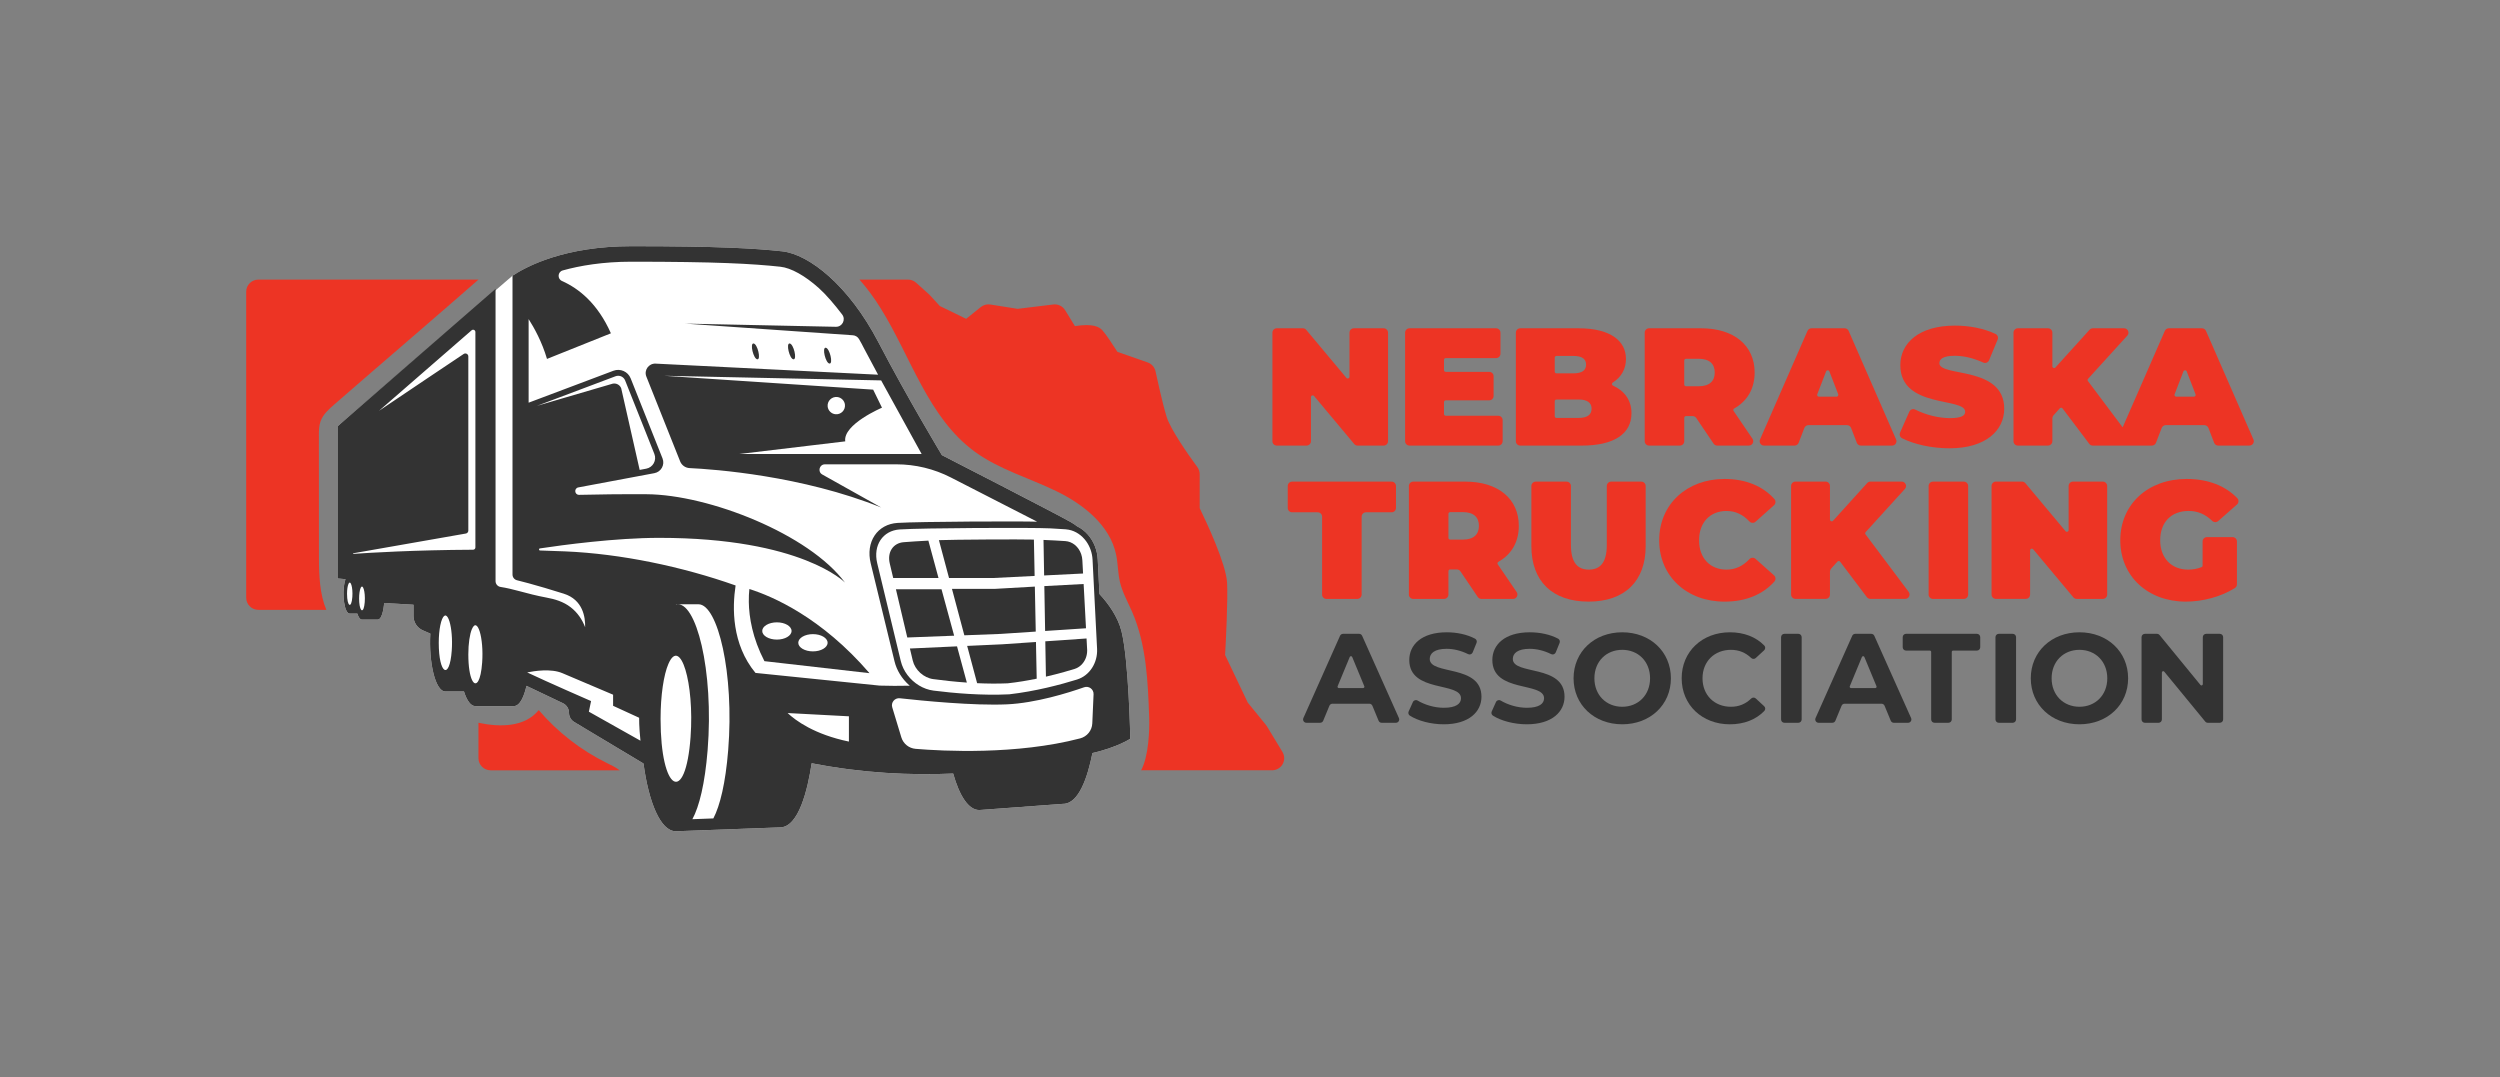 <?xml version="1.0" encoding="UTF-8"?> <svg xmlns="http://www.w3.org/2000/svg" id="Layer_1" version="1.2" viewBox="0 0 290.49 125.197"><rect x="0" y="0" width="290.49" height="125.197" fill="#808080" stroke="none"/><g><g><path d="M161.285,38.655v12.611c0,.282-.228.51-.51.51h-3.029c-.151,0-.294-.067-.391-.183l-4.666-5.579c-.122-.146-.361-.06-.361.131v5.12c0,.282-.228.51-.51.51h-3.459c-.282,0-.51-.228-.51-.51v-12.611c0-.282.228-.51.51-.51h3.029c.151,0,.294.067.391.183l4.666,5.579c.122.146.361.06.361-.131v-5.12c0-.282.228-.51.51-.51h3.459c.282,0,.51.228.51.51Z" fill="#ed3424"></path><path d="M174.601,48.82v2.446c0,.282-.228.51-.51.51h-10.313c-.282,0-.51-.228-.51-.51v-12.611c0-.282.228-.51.51-.51h10.06c.282,0,.51.228.51.51v2.446c0,.282-.228.51-.51.51h-5.848c-.113,0-.204.091-.204.204v1.189c0,.113.091.204.204.204h5.05c.282,0,.51.228.51.51v2.29c0,.282-.228.51-.51.51h-5.05c-.113,0-.204.091-.204.204v1.383c0,.113.091.204.204.204h6.101c.282,0,.51.228.51.51Z" fill="#ed3424"></path><path d="M189.572,48.018c0,2.376-2.006,3.758-5.764,3.758h-7.162c-.282,0-.51-.228-.51-.51v-12.611c0-.282.228-.51.51-.51h6.773c3.758,0,5.511,1.499,5.511,3.564,0,1.139-.52,2.104-1.532,2.74-.137.086-.124.289.023.356,1.364.624,2.151,1.73,2.151,3.213ZM180.653,41.562v1.617c0,.113.091.204.204.204h1.938c1.032,0,1.5-.35,1.5-1.013s-.467-1.013-1.5-1.013h-1.938c-.113,0-.204.091-.204.204ZM184.937,47.492c0-.701-.506-1.071-1.519-1.071h-2.561c-.113,0-.204.091-.204.204v1.734c0,.113.091.204.204.204h2.561c1.013,0,1.519-.37,1.519-1.071Z" fill="#ed3424"></path><path d="M196.678,48.349h-.771c-.113,0-.204.091-.204.204v2.713c0,.282-.228.51-.51.51h-3.575c-.282,0-.51-.228-.51-.51v-12.611c0-.282.228-.51.51-.51h6.052c3.797,0,6.212,1.986,6.212,5.141,0,1.888-.861,3.327-2.377,4.18-.103.058-.133.193-.067.291l2.193,3.222c.231.339-.012.797-.422.797h-3.672c-.169,0-.328-.084-.423-.224l-2.014-2.978c-.095-.14-.253-.224-.423-.224ZM197.377,41.689h-1.471c-.113,0-.204.091-.204.204v2.785c0,.113.091.204.204.204h1.471c1.266,0,1.869-.604,1.869-1.597s-.604-1.597-1.869-1.597Z" fill="#ed3424"></path><path d="M214.615,49.401h-4.48c-.211,0-.4.13-.476.327l-.663,1.722c-.076.197-.265.327-.476.327h-3.544c-.368,0-.615-.378-.467-.715l5.513-12.611c.081-.186.265-.306.467-.306h3.85c.203,0,.386.12.467.306l5.513,12.611c.147.337-.1.715-.467.715h-3.622c-.211,0-.4-.13-.476-.327l-.663-1.722c-.076-.197-.265-.327-.476-.327ZM213.593,45.812l-1.026-2.657c-.067-.174-.314-.174-.381,0l-1.027,2.657c-.052.134.047.278.19.278h2.053c.143,0,.242-.144.19-.278Z" fill="#ed3424"></path><path d="M220.783,50.261l1.068-2.418c.118-.266.433-.381.693-.25,1.215.611,2.705.99,4.029.99,1.305,0,1.772-.273,1.772-.74,0-1.714-7.536-.331-7.536-5.413,0-2.531,2.123-4.596,6.348-4.596,1.65,0,3.348.317,4.708.964.246.117.358.406.253.658l-.996,2.4c-.11.264-.417.389-.677.271-1.169-.529-2.278-.786-3.326-.786-1.344,0-1.772.389-1.772.857,0,1.636,7.536.273,7.536,5.297,0,2.493-2.123,4.596-6.348,4.596-2.059,0-4.133-.461-5.52-1.168-.24-.122-.341-.413-.232-.66Z" fill="#ed3424"></path><path d="M261.84,51.062l-5.513-12.611c-.081-.186-.265-.306-.468-.306h-3.85c-.203,0-.386.12-.467.306l-4.898,11.205-4.034-5.378c-.059-.078-.054-.187.012-.26l4.563-5.02c.298-.328.066-.853-.378-.853h-3.625c-.144,0-.281.061-.378.168l-3.972,4.386c-.125.138-.355.05-.355-.137v-3.907c0-.282-.228-.51-.51-.51h-3.497c-.282,0-.51.228-.51.51v12.611c0,.282.228.51.51.51h3.497c.282,0,.51-.228.51-.51v-2.663c0-.126.046-.247.131-.341l.736-.819c.086-.096.237-.089.315.013l3.106,4.117c.096.128.247.203.407.203h6.868c.211,0,.4-.13.476-.327l.663-1.722c.076-.197.265-.327.476-.327h4.48c.211,0,.4.13.476.327l.663,1.722c.076.197.265.327.476.327h3.622c.368,0,.615-.378.467-.715ZM254.922,46.09h-2.053c-.143,0-.242-.144-.19-.278l1.027-2.657c.067-.174.313-.174.381,0l1.026,2.657c.052.134-.047.278-.19.278Z" fill="#ed3424"></path></g><g><path d="M153.112,59.527h-2.972c-.282,0-.51-.228-.51-.51v-2.543c0-.282.228-.51.51-.51h11.559c.282,0,.51.228.51.51v2.543c0,.282-.228.51-.51.51h-2.972c-.282,0-.51.228-.51.51v9.047c0,.282-.228.51-.51.51h-3.575c-.282,0-.51-.228-.51-.51v-9.047c0-.282-.228-.51-.51-.51Z" fill="#ed3424"></path><path d="M177.94,63.46v-6.987c0-.282.228-.51.51-.51h3.575c.282,0,.51.228.51.51v6.851c0,2.084.798,2.863,2.084,2.863s2.084-.779,2.084-2.863v-6.851c0-.282.228-.51.51-.51h3.497c.282,0,.51.228.51.51v6.987c0,4.089-2.454,6.446-6.64,6.446s-6.64-2.356-6.64-6.446Z" fill="#ed3424"></path><path d="M192.791,62.779c0-4.187,3.213-7.127,7.595-7.127,2.461,0,4.441.828,5.788,2.332.188.21.17.534-.041.722l-2.147,1.917c-.207.185-.523.168-.713-.034-.73-.777-1.589-1.217-2.654-1.217-1.908,0-3.194,1.324-3.194,3.408s1.285,3.408,3.194,3.408c1.064,0,1.923-.44,2.654-1.217.19-.203.506-.219.713-.034l2.147,1.917c.21.188.229.511.041.722-1.347,1.504-3.327,2.332-5.788,2.332-4.381,0-7.595-2.941-7.595-7.127Z" fill="#ed3424"></path><path d="M224.608,55.963h3.575c.282,0,.51.228.51.51v12.611c0,.282-.228.51-.51.51h-3.575c-.282,0-.51-.228-.51-.51v-12.611c0-.282.228-.51.51-.51Z" fill="#ed3424"></path><path d="M256.441,62.409h2.972c.282,0,.51.228.51.51v4.978c0,.176-.091.339-.24.433-1.631,1.028-3.789,1.576-5.7,1.576-4.401,0-7.614-2.941-7.614-7.127s3.213-7.127,7.711-7.127c2.469,0,4.495.789,5.88,2.232.201.209.185.544-.032.736l-2.186,1.925c-.2.176-.503.168-.693-.019-.782-.765-1.676-1.155-2.734-1.155-2.025,0-3.31,1.305-3.31,3.408,0,2.045,1.285,3.408,3.252,3.408.522,0,1.026-.083,1.546-.28.078-.03.129-.106.129-.19v-2.798c0-.282.228-.51.51-.51Z" fill="#ed3424"></path><path d="M169.276,66.167h-.771c-.113,0-.204.091-.204.204v2.713c0,.282-.228.51-.51.51h-3.575c-.282,0-.51-.228-.51-.51v-12.611c0-.282.228-.51.51-.51h6.052c3.797,0,6.212,1.986,6.212,5.141,0,1.888-.861,3.327-2.377,4.18-.103.058-.133.193-.067.291l2.193,3.222c.231.339-.012.797-.422.797h-3.672c-.169,0-.328-.084-.423-.224l-2.014-2.978c-.095-.14-.253-.224-.423-.224ZM169.976,59.507h-1.471c-.113,0-.204.091-.204.204v2.785c0,.113.091.204.204.204h1.471c1.266,0,1.869-.604,1.869-1.597s-.604-1.597-1.869-1.597Z" fill="#ed3424"></path><path d="M213.502,65.256l-.736.819c-.084.094-.131.215-.131.341v2.663c0,.282-.228.51-.51.51h-3.497c-.282,0-.51-.228-.51-.51v-12.611c0-.282.228-.51.51-.51h3.497c.282,0,.51.228.51.51v3.907c0,.187.23.275.355.137l3.972-4.386c.097-.107.234-.168.378-.168h3.625c.443,0,.675.526.378.853l-4.563,5.02c-.066.072-.071.181-.012.26l5.012,6.682c.252.336.012.816-.408.816h-4.042c-.16,0-.311-.075-.407-.203l-3.106-4.117c-.077-.102-.229-.109-.315-.013Z" fill="#ed3424"></path><path d="M244.846,56.469v12.611c0,.282-.228.51-.51.51h-3.029c-.151,0-.294-.067-.391-.183l-4.666-5.579c-.122-.146-.361-.06-.361.131v5.12c0,.282-.228.51-.51.51h-3.459c-.282,0-.51-.228-.51-.51v-12.611c0-.282.228-.51.51-.51h3.029c.151,0,.294.067.391.183l4.666,5.579c.122.146.361.06.361-.131v-5.12c0-.282.228-.51.51-.51h3.459c.282,0,.51.228.51.51Z" fill="#ed3424"></path></g><g><path d="M207.341,73.647h1.618c.214,0,.387.173.387.387v9.563c0,.214-.173.387-.387.387h-1.618c-.214,0-.387-.173-.387-.387v-9.563c0-.214.173-.387.387-.387Z" fill="#333"></path><path d="M232.252,73.647h1.619c.214,0,.387.173.387.387v9.563c0,.214-.173.387-.387.387h-1.619c-.214,0-.387-.173-.387-.387v-9.563c0-.214.173-.387.387-.387Z" fill="#333"></path><path d="M235.969,78.815c0-3.071,2.392-5.345,5.655-5.345,3.249,0,5.655,2.259,5.655,5.345s-2.407,5.345-5.655,5.345c-3.263,0-5.655-2.274-5.655-5.345ZM244.858,78.815c0-1.964-1.388-3.308-3.234-3.308s-3.234,1.344-3.234,3.308,1.388,3.308,3.234,3.308,3.234-1.344,3.234-3.308Z" fill="#333"></path><path d="M258.32,74.034v9.563c0,.214-.173.387-.387.387h-1.394c-.116,0-.226-.052-.299-.141l-4.763-5.8c-.092-.112-.274-.047-.274.098v5.457c0,.214-.173.387-.387.387h-1.589c-.214,0-.387-.173-.387-.387v-9.563c0-.214.173-.387.387-.387h1.409c.116,0,.226.052.299.142l4.748,5.799c.092.113.275.047.275-.098v-5.456c0-.214.173-.387.387-.387h1.589c.214,0,.387.173.387.387Z" fill="#333"></path><path d="M159.11,81.768h-4.282c-.157,0-.298.094-.357.239l-.718,1.737c-.06.145-.201.239-.357.239h-1.597c-.28,0-.467-.288-.353-.544l4.262-9.563c.062-.14.201-.229.353-.229h1.861c.153,0,.291.09.353.229l4.276,9.563c.114.256-.073.545-.353.545h-1.655c-.157,0-.298-.094-.357-.239l-.718-1.737c-.06-.145-.201-.239-.357-.239ZM158.527,79.738l-1.407-3.398c-.053-.127-.233-.127-.286,0l-1.407,3.398c-.042.102.033.214.143.214h2.815c.11,0,.185-.112.143-.214Z" fill="#333"></path><path d="M163.678,82.672l.494-1.096c.094-.209.35-.293.547-.175.848.505,1.971.84,3.05.84,1.418,0,1.993-.472,1.993-1.107,0-1.934-6.01-.605-6.01-4.445,0-1.757,1.418-3.219,4.356-3.219,1.167,0,2.358.25,3.284.74.176.093.253.304.178.488l-.45,1.108c-.084.207-.327.301-.527.202-.843-.415-1.699-.618-2.498-.618-1.418,0-1.964.532-1.964,1.181,0,1.905,6.01.591,6.01,4.386,0,1.728-1.432,3.204-4.386,3.204-1.486,0-2.984-.401-3.933-1.004-.162-.103-.222-.31-.143-.485Z" fill="#333"></path><path d="M173.33,82.672l.494-1.096c.094-.209.35-.293.547-.175.848.505,1.971.84,3.05.84,1.418,0,1.993-.472,1.993-1.107,0-1.934-6.01-.605-6.01-4.445,0-1.757,1.418-3.219,4.356-3.219,1.167,0,2.358.25,3.284.74.176.093.253.304.178.488l-.45,1.108c-.084.207-.327.301-.527.202-.843-.415-1.699-.618-2.498-.618-1.418,0-1.964.532-1.964,1.181,0,1.905,6.01.591,6.01,4.386,0,1.728-1.432,3.204-4.386,3.204-1.486,0-2.984-.401-3.933-1.004-.162-.103-.222-.31-.143-.485Z" fill="#333"></path><path d="M182.842,78.815c0-3.071,2.392-5.345,5.655-5.345,3.249,0,5.655,2.259,5.655,5.345s-2.407,5.345-5.655,5.345c-3.263,0-5.655-2.274-5.655-5.345ZM191.731,78.815c0-1.964-1.388-3.308-3.234-3.308s-3.234,1.344-3.234,3.308,1.388,3.308,3.234,3.308,3.234-1.344,3.234-3.308Z" fill="#333"></path><path d="M195.403,78.815c0-3.116,2.392-5.345,5.611-5.345,1.631,0,3.016.541,3.986,1.534.153.156.146.408-.014.556l-.975.9c-.151.14-.384.134-.533-.008-.649-.623-1.434-.944-2.345-.944-1.934,0-3.308,1.359-3.308,3.308s1.373,3.308,3.308,3.308c.911,0,1.697-.322,2.345-.955.148-.145.383-.151.535-.011l.975.9c.16.147.167.398.016.554-.971,1.006-2.358,1.549-4.004,1.549-3.204,0-5.596-2.23-5.596-5.345Z" fill="#333"></path><path d="M218.623,81.768h-4.282c-.157,0-.298.094-.357.239l-.718,1.737c-.06.145-.201.239-.357.239h-1.597c-.28,0-.467-.288-.353-.544l4.262-9.563c.062-.14.201-.229.353-.229h1.861c.153,0,.291.09.353.229l4.276,9.563c.114.256-.073.545-.353.545h-1.655c-.157,0-.298-.094-.357-.239l-.718-1.737c-.06-.145-.201-.239-.357-.239ZM218.04,79.738l-1.407-3.398c-.053-.127-.233-.127-.286,0l-1.407,3.398c-.042.102.033.214.143.214h2.815c.11,0,.185-.112.143-.214Z" fill="#333"></path><path d="M224.24,75.596h-2.766c-.214,0-.387-.173-.387-.387v-1.175c0-.214.173-.387.387-.387h8.234c.214,0,.387.173.387.387v1.175c0,.214-.173.387-.387.387h-2.766c-.086,0-.155.069-.155.155v7.846c0,.214-.173.387-.387.387h-1.619c-.214,0-.387-.173-.387-.387v-7.846c0-.086-.069-.155-.155-.155Z" fill="#333"></path></g></g><g><g><path d="M37.059,64.845c-.002-4.733-.005-9.466-.007-14.199-0-.567.002-1.147.191-1.682.288-.815.97-1.42,1.625-1.987,1.456-1.267,2.916-2.531,4.376-3.793,1.461-1.262,2.923-2.523,4.385-3.784s2.923-2.523,4.382-3.788c1.198-1.038,2.393-2.08,3.587-3.123h-25.58c-.778,0-1.411.629-1.411,1.403v35.567c0,.773.633,1.403,1.411,1.403h7.9c-.761-1.802-.857-4.005-.858-6.015Z" fill="#ed3424"></path><path d="M149.019,87.378l-1.817-2.997c-.033-.054-.07-.107-.112-.158l-2.105-2.585-2.633-5.528c.08-1.44.338-6.381.229-8.407-.117-2.169-2.362-6.97-3.183-8.662v-3.943c0-.302-.095-.59-.276-.833-1.126-1.518-3.144-4.452-3.563-5.825-.528-1.734-1.167-4.712-1.29-5.292-.101-.476-.451-.873-.912-1.034l-3.518-1.23c-.531-.833-1.333-2.054-1.746-2.504-.372-.406-1.075-.814-3.193-.488l-1.137-1.852c-.288-.469-.828-.728-1.376-.661l-4.142.506-3.169-.503c-.395-.063-.799.045-1.11.295l-1.701,1.37-3.061-1.49-1.123-1.228c-.031-.034-.064-.067-.099-.098l-1.533-1.381c-.26-.234-.596-.363-.947-.363h-5.632c.906,1.029,1.721,2.147,2.441,3.302,3.556,5.696,5.521,12.728,10.955,16.695,2.834,2.069,6.306,3.045,9.465,4.579,3.16,1.534,6.245,3.964,6.958,7.388.219,1.05.2,2.141.446,3.185.286,1.216.918,2.318,1.416,3.464,1.662,3.823,1.833,8.099,1.979,12.262.051,1.464-.059,4.525-.937,6.142h15.215c.508,0,.978-.273,1.228-.713.249-.44.241-.981-.02-1.414Z" fill="#ed3424"></path><path d="M70.521,88.663c-3.024-1.488-5.739-3.596-7.923-6.153-1.595,1.963-4.415,2.022-7.003,1.473v4.12c0,.774.633,1.403,1.411,1.403h14.995c-.441-.349-.97-.592-1.479-.843Z" fill="#ed3424"></path></g><g><path d="M39.228,49.527v17.689l.917.082c-.029.087-.056.182-.082.289-.358,1.48-.038,3.712.576,3.712h.883c.134.422.319.696.54.696h1.821c.598,0,.742-1.771.755-1.931l3.411.204v1.322c0,.719.428,1.369,1.089,1.656l.867.376c-.193,3.247.548,6.724,1.746,6.724h2.162c.327,1.034.781,1.704,1.324,1.704h4.443c.762,0,1.223-1.175,1.495-2.357,1.335.629,3.225,1.533,4.237,2.018.432.207.706.642.705,1.119-.001.435.229.838.604,1.062l8.052,4.826c.602,4.457,1.958,7.873,3.764,7.873.036,0,12.091-.451,12.091-.451,2.174,0,3.219-4.396,3.685-7.454,5.973,1.171,11.569,1.416,16.442,1.198.719,2.552,1.767,4.24,3.037,4.24.079,0,9.731-.719,9.731-.719,1.824,0,2.854-3.097,3.413-5.9,2.932-.68,4.398-1.665,4.398-1.665,0,0-.171-9.099-1.024-12.501-.419-1.671-1.518-3.197-2.558-4.319l-.199-4.009c-.053-1.078-.457-2.101-1.139-2.881-.364-.416-.792-.744-1.257-.971-.205-.163-.448-.325-.737-.492-1.622-.935-14.976-7.783-14.976-7.783,0,0-3.974-6.588-7.388-13.137-3.414-6.548-8.024-10.205-11.182-10.545s-7.341-.595-17.499-.595c-7.748,0-12.138,2.325-13.823,3.429l-20.322,17.491Z" fill="#fff"></path><g><path d="M130.309,73.338c-.419-1.671-1.518-3.197-2.558-4.319l-.199-4.009c-.053-1.078-.457-2.101-1.139-2.881-.364-.416-.792-.744-1.257-.971-.205-.163-.448-.325-.737-.492-1.622-.935-14.976-7.783-14.976-7.783,0,0-3.974-6.588-7.388-13.137-3.414-6.548-8.024-10.205-11.182-10.545s-7.341-.595-17.499-.595c-7.748,0-12.138,2.325-13.823,3.429v34.725c0,.315.216.589.523.664.331.081.8.2,1.349.351,1.075.296,2.534.714,4.097,1.213,2.228.711,2.502,2.753,2.47,3.894-.341-.903-.898-1.717-1.683-2.323-.842-.649-1.817-.941-2.85-1.131-1.073-.197-2.118-.471-3.17-.754-.7-.188-1.407-.363-2.124-.473-.335-.051-.582-.338-.582-.675v-33.957s-18.353,15.958-18.353,15.958v17.689l.917.082c-.029.087-.056.182-.082.289-.358,1.48-.038,3.712.576,3.712h.883c.134.422.319.696.54.696h1.821c.598,0,.742-1.771.755-1.931l3.411.204v1.322c0,.719.428,1.369,1.089,1.656l.867.376c-.193,3.247.548,6.724,1.746,6.724h2.162c.327,1.034.781,1.704,1.324,1.704h4.443c.762,0,1.223-1.175,1.495-2.357,1.335.629,3.225,1.533,4.237,2.018.432.207.706.642.705,1.119-.001.435.229.838.604,1.062l8.052,4.826c.602,4.457,1.958,7.873,3.764,7.873.036,0,12.091-.451,12.091-.451,2.174,0,3.219-4.396,3.685-7.454,5.973,1.171,11.569,1.416,16.442,1.198.719,2.552,1.767,4.24,3.037,4.24.079,0,9.731-.719,9.731-.719,1.824,0,2.854-3.097,3.413-5.9,2.932-.68,4.398-1.665,4.398-1.665,0,0-.171-9.099-1.024-12.501ZM40.941,69.359c-.102,1.416-.616,1.135-.616-.368,0-.485.065-.908.161-1.129.246-.565.535.391.455,1.497ZM42.384,69.93c-.001.014-.002.027-.003.04-.104,1.317-.55,1.196-.638,0-.01-.131-.015-.275-.015-.432,0-.516.069-.966.171-1.202.261-.602.569.416.484,1.593ZM52.491,75.593c-.125,1.744-.506,2.437-.854,2.227-.344-.208-.655-1.298-.655-3.127,0-.768.067-1.473.177-2.021.06-.299.134-.553.217-.744.602-1.385,1.31.958,1.115,3.666ZM41.035,64.357v-.067c2.58-.446,11.395-1.996,13.097-2.296.166-.029.286-.172.286-.34v-20.238c0-.276-.309-.441-.539-.287-1.597,1.068-6.408,4.287-9.843,6.608l10.762-9.358c.172-.15.441-.028.441.2v25.031c0,.146-.118.264-.265.265-6.879.034-12.107.355-13.938.483ZM56.024,76.991c-.154,2.145-.671,2.795-1.078,2.196-.033-.049-.066-.106-.097-.172-.246-.513-.431-1.528-.431-2.983,0-1.264.169-2.366.42-2.943.64-1.474,1.394,1.02,1.187,3.901ZM102.385,44.201l4.706,8.554h-21.205l12.328-1.47c-.284-1.979,4.268-3.912,4.268-3.912l-1.024-2.098-24.3-1.611,25.227.537ZM96.17,47.234c-.063-.636.469-1.167,1.108-1.104.473.047.855.428.902.898.063.636-.469,1.167-1.108,1.104-.473-.047-.855-.428-.902-.898ZM68.424,82.697l.255-1.237s-5.109-2.227-7.423-3.326c.814-.169,2.771-.48,4.093.086,1.707.731,5.89,2.501,5.89,2.501v1.291l3.025,1.389s-.023,1.009.155,2.667c-1.517-.856-4.606-2.597-5.995-3.372ZM80.244,85.611c-.577,8.016-3.488,6.421-3.488-2.081,0-2.745.368-5.138.911-6.39,1.39-3.2,3.027,2.214,2.576,8.472ZM84.612,87.173c-.308,3.83-.948,6.441-1.722,7.924l-2.438.091c.795-1.467,1.455-4.106,1.77-8.015.747-9.261-1.35-17.496-3.677-16.932l-.006-.028h2.635l0.0.001c2.229.03,4.159,8.016,3.438,16.959ZM98.64,84.806v1.363c-4.018-.83-6.196-2.447-7.122-3.316l7.122.379v1.573ZM87.78,78.186c-2.764-3.345-2.701-7.574-2.307-10.156-6.227-2.203-13.343-3.686-19.782-3.961-.994-.043-1.976-.077-2.942-.105-.148-.004-.161-.218-.015-.24,2.639-.397,8.776-1.228,13.869-1.228,16.594,0,21.582,5.199,21.582,5.199-4.166-5.624-15.815-10.226-23.055-10.268-2.984-.017-5.66.019-7.838.072-.538.013-.62-.765-.091-.864l8.833-1.655c.786-.147,1.243-.972.948-1.713l-3.703-9.306c-.314-.789-1.205-1.181-2.002-.881l-9.854,3.711v-9.714c.632.99,1.559,2.649,2.134,4.628l7.426-2.976c-1.534-3.461-3.723-5.206-5.684-6.078-.562-.25-.507-1.063.086-1.228,1.99-.553,4.65-1.014,7.987-1.014,9.855,0,14.046.234,17.305.585,1.234.133,2.866,1.041,4.479,2.491.841.756,1.823,1.908,2.699,3.059.452.593.018,1.444-.73,1.428l-17.514-.37,19.491,1.355c.292.02.555.182.705.433.232.388.342.615.642,1.19.505.97,1.038,1.965,1.579,2.958l-25.845-1.287c-.802-.04-1.378.76-1.081,1.504l3.927,9.855c.18.452.609.756,1.096.78,2.874.137,13.022.868,22.268,4.58l-6.849-3.836c-.569-.318-.342-1.182.311-1.182h8.297c2.202,0,4.373.523,6.331,1.527l10.031,5.14c-1.764-.069-13.691-.02-16.224.141-1.131.072-2.081.59-2.664,1.462-.586.875-.748,2.023-.456,3.225l2.772,11.409c.25,1.029.852,2.006,1.687,2.749.027.024.055.047.082.071-1.22.027-2.399.026-3.501-.012l-14.434-1.475ZM62.398,47.155l9.122-3.435c.1-.037.203-.057.308-.057.36,0,.678.215.811.549l3.395,8.534c.295.741-.162,1.566-.948,1.713l-.76.142-2.147-9.49c-.133-.334-.451-.549-.811-.549-.105,0-.208.019-.308.057l-8.662,2.537ZM127.068,80.668l-.148,3.388c-.036.826-.608,1.532-1.411,1.742-7.395,1.931-15.934,1.48-19.122,1.214-.379-.032-.73-.175-1.016-.4-.297-.234-.524-.556-.639-.934l-1.057-3.489c-.171-.565.293-1.119.881-1.054,2.579.285,8.589.881,12.437.707,3.354-.152,7.124-1.333,8.976-1.984.551-.194,1.125.229,1.099.81ZM125.168,78.952c-1.942.603-4.839,1.373-7.898,1.725-3.169.157-6.463-.135-8.799-.431-.598-.076-1.175-.288-1.695-.605-1.025-.623-1.825-1.649-2.109-2.828l-2.737-11.363c-.502-2.084.642-3.797,2.61-3.93,2.584-.175,15.401-.235,17.488-.126.004 0,1.259.072,1.799.11.122.009.243.026.361.049.81.159,1.52.649,2.019,1.339.43.595.702,1.338.743,2.145l.526,10.35c.083,1.635-.878,3.119-2.308,3.563Z" fill="#333"></path><path d="M92.195,41.751c.456.043.017-1.798-.439-1.841s-.017,1.798.439,1.841Z" fill="#333"></path><path d="M87.999,41.751c.456.043.017-1.798-.439-1.841-.456-.043-.017,1.798.439,1.841Z" fill="#333"></path><path d="M96.384,42.245c.456.043.017-1.798-.439-1.841-.456-.043-.017,1.798.439,1.841Z" fill="#333"></path><path d="M87.073,68.442c-.045.43-.074.94-.064,1.517.03,1.768.42,4.17,1.814,6.866l12.208,1.395c-5.584-6.492-11.268-8.93-13.958-9.778ZM90.272,74.318c-.941,0-1.704-.449-1.704-1.002s.763-1.002,1.704-1.002,1.704.449,1.704,1.002-.763,1.002-1.704,1.002ZM94.46,75.688c-.941,0-1.704-.449-1.704-1.002s.763-1.002,1.704-1.002,1.704.449,1.704,1.002-.763,1.002-1.704,1.002Z" fill="#333"></path><path d="M125.848,66.639l-.083-1.546c-.052-.967-.618-1.779-1.398-2.089-.182-.072-.376-.118-.577-.131-.731-.049-1.592-.098-2.539-.136l.073,4.129,4.524-.226Z" fill="#333"></path><path d="M115.368,67.162l4.852-.241-.085-4.223c-1.622-.047-9.304-.004-11.037.065l1.175,4.399h5.096Z" fill="#333"></path><path d="M126.252,74.188l-4.792.331.073,4.106c.774-.179,1.501-.369,2.16-.554.419-.118.81-.234,1.17-.344.567-.174,1.019-.613,1.263-1.171.125-.286.195-.604.198-.934 0-.049-0-.099-.003-.148l-.069-1.284Z" fill="#333"></path><polygon points="109.4 68.47 104.101 68.47 105.424 74.074 110.868 73.865 109.4 68.47" fill="#333"></polygon><path d="M105.727,75.355l.328,1.385c.263,1.109,1.268,2.02,2.379,2.17,1.125.152,2.47.303,3.91.403l-1.141-4.209-5.476.251Z" fill="#333"></path><polygon points="126.019 69.821 125.913 67.859 121.347 68.102 121.439 73.316 126.189 73.003 126.019 69.821" fill="#333"></polygon><path d="M107.873,62.818c-1.053.054-2.022.118-2.859.182-1.233.094-1.939,1.158-1.629,2.465l.401,1.693h5.264l-1.177-4.34Z" fill="#333"></path><path d="M120.374,74.594l-3.923.271-4.071.186,1.157,4.332c1.165.054,2.369.068,3.552.016,1.16-.128,2.299-.319,3.371-.539l-.086-4.266Z" fill="#333"></path><polygon points="110.615 68.427 112.052 73.82 116.282 73.657 120.35 73.388 120.245 68.16 115.543 68.427 110.615 68.427" fill="#333"></polygon></g></g></g></svg> 